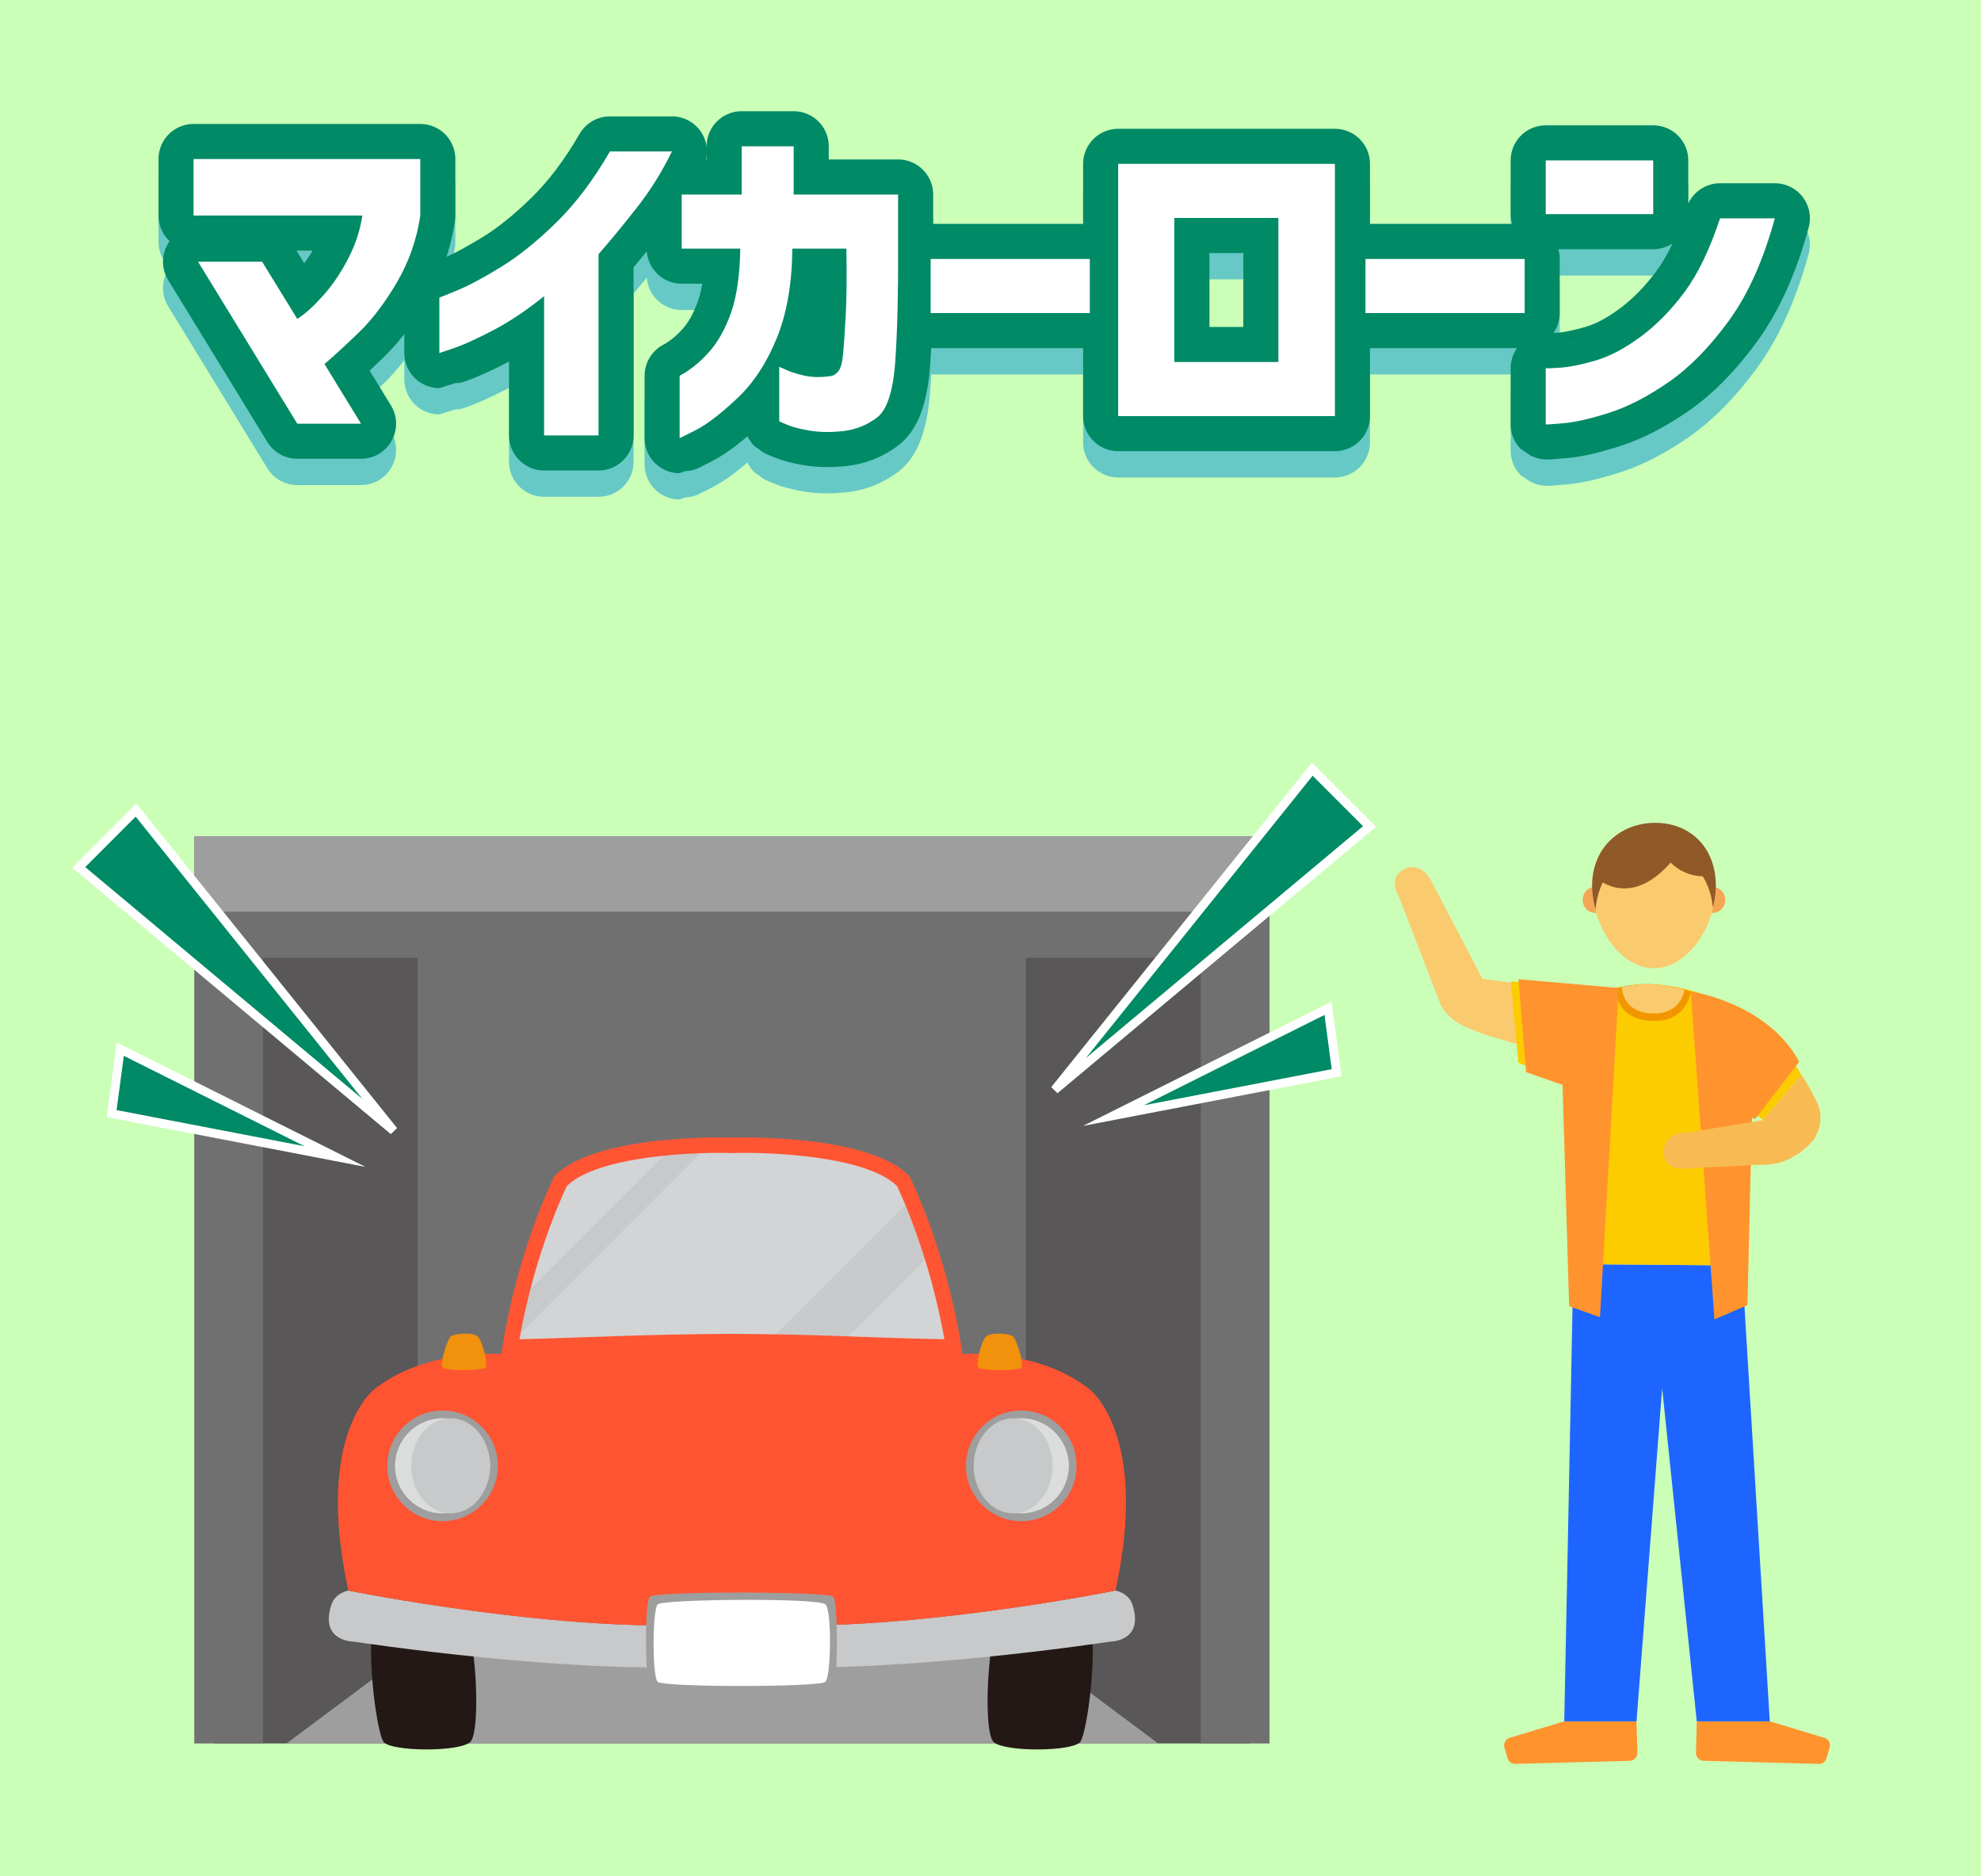 <?xml version="1.0" encoding="utf-8"?>
<!-- Generator: Adobe Illustrator 16.0.0, SVG Export Plug-In . SVG Version: 6.00 Build 0)  -->
<!DOCTYPE svg PUBLIC "-//W3C//DTD SVG 1.1//EN" "http://www.w3.org/Graphics/SVG/1.1/DTD/svg11.dtd">
<svg version="1.1" id="レイヤー_1" xmlns="http://www.w3.org/2000/svg" xmlns:xlink="http://www.w3.org/1999/xlink" x="0px"
	 y="0px" width="226px" height="214px" viewBox="0 0 226 214" enable-background="new 0 0 226 214" xml:space="preserve">
<pattern  x="-367.5" y="-172.518" width="17.008" height="17.008" patternUnits="userSpaceOnUse" id="新規パターンスウォッチ_94" viewBox="2.184 -18.727 17.008 17.008" overflow="visible">
	<g>
		<polygon fill="none" points="19.192,-1.72 2.184,-1.72 2.184,-18.728 19.192,-18.728 		"/>
		<polygon fill="#A9AAAA" points="21.376,-15.893 0,-15.893 0,-19.825 21.376,-19.825 		"/>
		<polygon fill="#BEBFBF" points="21.376,-13.059 0,-13.059 0,-15.893 21.376,-15.893 		"/>
		<polygon fill="#A9AAAA" points="21.376,-10.224 0,-10.224 0,-13.059 21.376,-13.059 		"/>
		<polygon fill="#BEBFBF" points="21.376,-7.39 0,-7.39 0,-10.224 21.376,-10.224 		"/>
		<polygon fill="#A9AAAA" points="21.376,-4.555 0,-4.555 0,-7.39 21.376,-7.39 		"/>
		<polygon fill="#BEBFBF" points="21.376,0 0,0 0,-4.555 21.376,-4.555 		"/>
	</g>
</pattern>
<rect fill="#99FF73" fill-opacity="0.5" width="226" height="214"/>
<g>
	<g>
		<rect x="24.425" y="105.026" fill="#595757" width="118.151" height="93.834"/>
		<polygon fill="#9E9E9F" points="132.132,198.86 32.684,198.86 47.652,187.696 117.16,187.696 		"/>
		<rect x="47.652" y="105.783" fill="#717071" width="69.377" height="81.913"/>
	</g>
	<polygon fill="#717071" points="22.162,95.391 22.162,198.86 30.01,198.86 30.01,109.243 136.988,109.243 136.988,198.86 
		144.837,198.86 144.837,95.391 	"/>
	<rect x="22.162" y="95.391" fill="#9E9E9F" width="122.675" height="8.602"/>
	
		<pattern  id="SVGID_1_" xlink:href="#譁ｰ隕上ヱ繧ｿ繝ｼ繝ｳ繧ｹ繧ｦ繧ｩ繝メ_94" patternTransform="matrix(3.368 0 0 0.449 17214.859 -4170.765)">
	</pattern>
	<rect x="30.01" y="109.243" fill="url(#SVGID_1_)" width="106.979" height="11.471"/>
	<g>
		<path fill="#231815" d="M43.789,198.712c0.918,1.07,8.526,1.145,9.838,0c1.311-1.141,0.654-12.92-0.787-14.389
			c-1.443-1.477-8.332-1.697-9.839,0C41.492,186.011,42.87,197.644,43.789,198.712z"/>
		<path fill="#231815" d="M123.211,198.712c-0.919,1.07-8.525,1.145-9.838,0c-1.312-1.141-0.652-12.92,0.789-14.389
			c1.441-1.477,8.328-1.697,9.836,0C125.509,186.011,124.133,197.644,123.211,198.712z"/>
		<path fill="#C8C9CA" d="M82.023,185.179c-17.042,1.34-42.271-3.758-42.271-3.758s-1.485,0.227-1.944,1.605
			c-1.393,4.242,2.559,4.219,2.559,4.219s25.823,3.973,42.327,2.699h1.612c16.505,1.273,42.328-2.699,42.328-2.699
			s3.949,0.023,2.555-4.219c-0.453-1.379-1.941-1.605-1.941-1.605s-25.228,5.098-42.27,3.758H82.023z"/>
		<path fill="#FF5532" d="M82.023,185.179c-17.042,1.34-42.271-3.758-42.271-3.758c-3.894-17.85,2.952-22.947,2.952-22.947
			c5.904-4.699,14.492-4.031,14.492-4.031c1.743-11.803,6.041-20.26,6.041-20.26c4.697-4.961,20.263-4.432,20.263-4.432
			s15.565-0.529,20.265,4.432c0,0,4.295,8.457,6.038,20.26c0,0,8.587-0.668,14.494,4.031c0,0,6.844,5.098,2.95,22.947
			c0,0-25.228,5.098-42.27,3.758H82.023z"/>
		<path opacity="0.5" fill="#FF5532" d="M42.705,158.474c0,0-6.846,5.098-2.952,22.947c0,0,17.522,3.539,33.227,3.938
			c-7.938-9.053-14.128-24.51-16.487-30.939C54.326,154.378,47.598,154.583,42.705,158.474z"/>
		<path opacity="0.5" fill="#FF5532" d="M124.298,158.474c-4.894-3.891-11.62-4.096-13.789-4.055
			c-2.358,6.43-8.548,21.887-16.487,30.939c15.705-0.398,33.227-3.938,33.227-3.938
			C131.142,163.571,124.298,158.474,124.298,158.474z"/>
		<path fill="#9E9E9F" d="M122.818,167.192c0,3.484-2.823,6.314-6.305,6.314s-6.309-2.83-6.309-6.314
			c0-3.482,2.827-6.305,6.309-6.305S122.818,163.71,122.818,167.192z"/>
		<path fill="#DBDCDC" d="M111.091,167.192c0,2.994,2.431,5.424,5.423,5.424c2.989,0,5.425-2.43,5.425-5.424
			c0-2.984-2.436-5.424-5.425-5.424C113.521,161.769,111.091,164.208,111.091,167.192z"/>
		<path fill="#F1910C" d="M116.49,155.993c-0.402,0.41-4.498,0.359-4.859,0c-0.36-0.359,0.312-2.994,0.856-3.541
			c0.542-0.537,2.772-0.342,3.118,0C115.953,152.804,116.893,155.593,116.49,155.993z"/>
		<path fill="#C8C9CA" d="M111.091,167.192c0,2.994,2.019,5.424,4.499,5.424s4.499-2.43,4.499-5.424
			c0-2.984-2.019-5.424-4.499-5.424S111.091,164.208,111.091,167.192z"/>
		<path fill="#9E9E9F" d="M44.184,167.192c0,3.484,2.821,6.314,6.304,6.314c3.484,0,6.308-2.83,6.308-6.314
			c0-3.482-2.823-6.305-6.308-6.305C47.005,160.888,44.184,163.71,44.184,167.192z"/>
		<path fill="#DBDCDC" d="M55.91,167.192c0,2.994-2.432,5.424-5.423,5.424c-2.989,0-5.423-2.43-5.423-5.424
			c0-2.984,2.434-5.424,5.423-5.424C53.479,161.769,55.91,164.208,55.91,167.192z"/>
		<path fill="#F1910C" d="M50.513,155.993c0.401,0.41,4.497,0.359,4.858,0c0.359-0.359-0.316-2.994-0.854-3.541
			c-0.546-0.537-2.775-0.342-3.121,0C51.046,152.804,50.109,155.593,50.513,155.993z"/>
		<path fill="#C8C9CA" d="M55.91,167.192c0,2.994-2.016,5.424-4.498,5.424c-2.48,0-4.499-2.43-4.499-5.424
			c0-2.984,2.019-5.424,4.499-5.424C53.895,161.769,55.91,164.208,55.91,167.192z"/>
		<path fill="#9E9E9F" d="M95.053,192.718c-0.541,0.539-20.354,0.555-20.909,0c-0.558-0.562-0.634-9.977,0-10.605
			c0.632-0.637,20.313-0.594,20.909,0C95.65,182.71,95.596,192.171,95.053,192.718z"/>
		<path fill="#FFFFFF" d="M75.027,182.993c-0.598,0.596-0.641,8.199,0,8.836s18.521,0.627,19.143,0c0.625-0.621,0.763-8.068,0-8.836
			C93.408,182.226,75.623,182.399,75.027,182.993z"/>
		<path fill="#C8C9CA" d="M83.561,131.522h-0.059h-0.059c-4.066-0.141-15.236,0.285-18.775,3.758
			c-0.64,1.342-3.762,8.166-5.404,17.475c6.927-0.172,15.467-0.611,24.237-0.611c8.772,0,15.381,0.439,24.236,0.611
			c-1.645-9.309-4.767-16.133-5.403-17.475C98.795,131.808,87.623,131.382,83.561,131.522z"/>
		<path opacity="0.2" fill="#FFFFFF" d="M64.668,135.28c-0.498,1.047-2.506,5.443-4.148,11.738l15.199-15.195
			C71.387,132.272,66.73,133.259,64.668,135.28z"/>
		<path opacity="0.2" fill="#FFFFFF" d="M105.53,143.675l-8.751,8.754c3.465,0.121,6.986,0.254,10.958,0.326
			C107.137,149.345,106.333,146.271,105.53,143.675z"/>
		<path opacity="0.2" fill="#FFFFFF" d="M102.334,135.28c-3.539-3.473-14.711-3.898-18.773-3.758h-0.059h-0.059
			c-0.892-0.033-2.131-0.033-3.545,0.016l-20.498,20.5c-0.046,0.236-0.095,0.473-0.137,0.717c6.927-0.172,15.467-0.611,24.237-0.611
			c1.738,0,3.389,0.016,4.991,0.049l14.782-14.781C102.839,136.366,102.502,135.632,102.334,135.28z"/>
	</g>
</g>
<g>
	<path fill="#FF942E" d="M208.216,198.241l-6.312-1.906h-8.33l-0.092,3.662c0.033,0.471,0.421,0.838,0.895,0.846l13.127,0.346
		c0.446,0.006,0.829-0.314,0.909-0.754l0.34-1.193C208.826,198.823,208.604,198.411,208.216,198.241z"/>
	<path fill="#FF942E" d="M172.15,198.241l6.308-1.906h8.243l0.099,3.662c-0.036,0.471-0.429,0.838-0.899,0.846l-13.043,0.346
		c-0.445,0.006-0.828-0.314-0.908-0.754l-0.337-1.193C171.535,198.823,171.758,198.411,172.15,198.241z"/>
	<polygon fill="#1E65FF" points="198.728,144.337 179.498,144.187 178.458,196.335 186.701,196.335 189.625,158.339 
		193.573,196.335 201.903,196.335 	"/>
	<path fill="#FACA6E" d="M160.484,98.982c2.063-0.494,2.799,1.543,3.07,2.027l5.574,10.647l5.604,0.719l-0.439,7.098l-5.105-1.529
		c-2.359-1.01-3.426-1.158-4.762-3.176l-4.853-12.532C159.158,101.518,158.504,99.807,160.484,98.982z"/>
	<path fill="#F4A655" d="M183.491,102.645c0,0.822-0.655,1.492-1.464,1.492c-0.812,0-1.472-0.67-1.472-1.492
		c0-0.824,0.659-1.494,1.472-1.494C182.836,101.15,183.491,101.82,183.491,102.645z"/>
	<path fill="#F4A655" d="M196.826,102.645c0,0.822-0.66,1.492-1.471,1.492s-1.462-0.67-1.462-1.492c0-0.824,0.651-1.494,1.462-1.494
		S196.826,101.82,196.826,102.645z"/>
	<path fill="#FACA6E" d="M195.75,101.07c0,4.502-3.161,9.37-7.059,9.37c-3.896,0-7.057-4.868-7.057-9.37s3.16-6.931,7.057-6.931
		C192.589,94.14,195.75,96.568,195.75,101.07z"/>
	<path fill="#8F5928" d="M195.75,101.07c0-4.502-3.008-7.217-6.906-7.217s-7.209,2.715-7.209,7.217c0,0.898,0.154,1.806,0.393,2.693
		c0.113-1.318,0.426-2.299,0.821-3.107c3.45,1.924,6.385-0.703,7.735-2.268c0.885,0.863,2.085,1.521,3.668,1.559
		c0.535,0.854,0.996,1.973,1.166,3.579C195.614,102.711,195.75,101.887,195.75,101.07z"/>
	<path fill="#FCCB00" d="M196.962,114.585c-2.167-1.035-4.499-2.082-8.456-2.322c-2.283-0.137-3.539,0.68-7.243,0.365
		c-3.881-0.33-8.903-0.691-8.903-0.691l0.877,9.295l5.449,2.133l1.6,20.826l16.289,0.131l1.236-19.375l3.305,2.812l4.397-5.146
		C205.513,122.612,202.802,117.413,196.962,114.585z"/>
	<path fill="#F29600" d="M188.376,116.442c4.177,0.199,4.517-3.354,4.517-3.354c-1.322-0.432-2.707-0.748-4.387-0.826
		c-1.328-0.062-2.727,0.078-4.203,0.467C184.303,112.729,184.199,116.243,188.376,116.442z"/>
	<path fill="#FACA6E" d="M188.506,112.263c-1.107-0.053-2.268,0.076-3.471,0.33c0.012,0.463,0.247,2.848,3.387,2.998
		c3.127,0.146,3.673-2.213,3.748-2.697C191.062,112.577,189.889,112.333,188.506,112.263z"/>
	<polygon fill="#FF942E" points="184.664,112.69 182.531,150.241 179.013,148.985 178.26,123.739 174.104,122.298 173.236,111.687 	
		"/>
	<path fill="#FF942E" d="M192.893,113.089l2.697,37.402l3.768-1.631l0.505-21.354l0.375,0.129l5.022-6.531
		C201.619,114.325,192.893,113.089,192.893,113.089z"/>
	<path fill="#F8BA52" d="M189.75,131.144c0.367-2.09,2.528-1.953,3.078-2.012l8.287-1.373l4.397-5.146c0,0,0.661,0.828,1.755,3.076
		c1.131,2.322-0.378,4.332-0.378,4.332c-1.004,1.191-3.077,2.951-5.964,2.824l-8.551,0.43
		C191.552,133.37,189.722,133.292,189.75,131.144z"/>
</g>
<g>
	<g opacity="0.5">
		<path fill="none" stroke="#0293D3" stroke-width="8" stroke-linecap="round" stroke-linejoin="round" stroke-miterlimit="10" d="
			M22.084,27.585v-6.447h25.863v6.486c-0.419,2.752-1.317,5.294-2.692,7.626c-1.376,2.332-2.81,4.218-4.304,5.659
			c-1.494,1.442-2.804,2.647-3.931,3.617l4.167,6.8h-7.272l-11.32-18.474h7.311l4.009,6.525c0.838-0.524,1.801-1.389,2.889-2.594
			c1.087-1.206,2.05-2.614,2.889-4.226c0.838-1.611,1.389-3.269,1.65-4.972H22.084z"/>
		<path fill="none" stroke="#0293D3" stroke-width="8" stroke-linecap="round" stroke-linejoin="round" stroke-miterlimit="10" d="
			M76.655,20.274c-1.101,2.28-2.444,4.429-4.029,6.447s-3.033,3.773-4.343,5.267v20.675h-6.211V36.783
			c-2.018,1.625-3.957,2.922-5.817,3.891s-3.341,1.645-4.442,2.024s-1.664,0.57-1.689,0.57V36.94c0.025,0,0.694-0.269,2.004-0.805
			c1.311-0.537,2.98-1.429,5.012-2.673s4.147-2.948,6.348-5.109c2.201-2.162,4.232-4.854,6.093-8.078H76.655z"/>
		<path fill="none" stroke="#0293D3" stroke-width="8" stroke-linecap="round" stroke-linejoin="round" stroke-miterlimit="10" d="
			M77.773,31.359v-6.172h6.839v-5.502h5.935v5.502h11.91v6.093c0.026,5.084-0.079,9.362-0.314,12.834
			c-0.236,3.472-0.937,5.647-2.103,6.524s-2.496,1.395-3.989,1.552c-1.416,0.131-2.653,0.105-3.714-0.078
			c-1.062-0.185-1.894-0.4-2.497-0.649c-0.603-0.249-0.917-0.387-0.943-0.413v-6.21c0.026,0,0.294,0.118,0.806,0.354
			c0.511,0.236,1.199,0.452,2.063,0.648c0.864,0.197,1.847,0.216,2.948,0.059c0.34-0.026,0.648-0.209,0.923-0.55
			s0.458-1.002,0.55-1.985c0.092-0.983,0.19-2.437,0.295-4.363c0.105-1.926,0.131-4.475,0.079-7.645h-6.171
			c-0.026,3.957-0.616,7.357-1.769,10.2s-2.666,5.143-4.54,6.898c-1.874,1.755-3.426,2.947-4.658,3.576
			c-1.232,0.629-1.861,0.943-1.887,0.943v-7.114c1.179-0.629,2.286-1.52,3.321-2.672c1.035-1.153,1.88-2.653,2.536-4.501
			c0.655-1.847,1.009-4.291,1.062-7.331H77.773z"/>
		<path fill="none" stroke="#0293D3" stroke-width="8" stroke-linecap="round" stroke-linejoin="round" stroke-miterlimit="10" d="
			M106.17,38.708v-6.171h18.16v6.171H106.17z"/>
		<path fill="none" stroke="#0293D3" stroke-width="8" stroke-linecap="round" stroke-linejoin="round" stroke-miterlimit="10" d="
			M152.29,50.461h-24.724V21.689h24.724V50.461z M145.844,27.86h-11.87v16.43h11.87V27.86z"/>
		<path fill="none" stroke="#0293D3" stroke-width="8" stroke-linecap="round" stroke-linejoin="round" stroke-miterlimit="10" d="
			M155.779,38.708v-6.171h18.159v6.171H155.779z"/>
		<path fill="none" stroke="#0293D3" stroke-width="8" stroke-linecap="round" stroke-linejoin="round" stroke-miterlimit="10" d="
			M176.341,27.428v-6.131h12.264v6.131H176.341z M202.48,27.9c-1.311,4.795-3.066,8.7-5.268,11.713s-4.488,5.339-6.859,6.977
			s-4.618,2.797-6.74,3.479c-2.123,0.682-3.859,1.081-5.209,1.199c-1.35,0.118-2.037,0.164-2.063,0.137v-6.407
			c0.026,0.026,0.563,0.007,1.612-0.058c1.047-0.066,2.391-0.334,4.028-0.806s3.36-1.375,5.169-2.712
			c1.808-1.337,3.479-3.033,5.012-5.09c1.532-2.057,2.889-4.867,4.068-8.431H202.48z"/>
		<path fill="#0293D3" d="M22.084,27.585v-6.447h25.863v6.486c-0.419,2.752-1.317,5.294-2.692,7.626
			c-1.376,2.332-2.81,4.218-4.304,5.659c-1.494,1.442-2.804,2.647-3.931,3.617l4.167,6.8h-7.272l-11.32-18.474h7.311l4.009,6.525
			c0.838-0.524,1.801-1.389,2.889-2.594c1.087-1.206,2.05-2.614,2.889-4.226c0.838-1.611,1.389-3.269,1.65-4.972H22.084z"/>
		<path fill="#0293D3" d="M76.655,20.274c-1.101,2.28-2.444,4.429-4.029,6.447s-3.033,3.773-4.343,5.267v20.675h-6.211V36.783
			c-2.018,1.625-3.957,2.922-5.817,3.891s-3.341,1.645-4.442,2.024s-1.664,0.57-1.689,0.57V36.94c0.025,0,0.694-0.269,2.004-0.805
			c1.311-0.537,2.98-1.429,5.012-2.673s4.147-2.948,6.348-5.109c2.201-2.162,4.232-4.854,6.093-8.078H76.655z"/>
		<path fill="#0293D3" d="M77.773,31.359v-6.172h6.839v-5.502h5.935v5.502h11.91v6.093c0.026,5.084-0.079,9.362-0.314,12.834
			c-0.236,3.472-0.937,5.647-2.103,6.524s-2.496,1.395-3.989,1.552c-1.416,0.131-2.653,0.105-3.714-0.078
			c-1.062-0.185-1.894-0.4-2.497-0.649c-0.603-0.249-0.917-0.387-0.943-0.413v-6.21c0.026,0,0.294,0.118,0.806,0.354
			c0.511,0.236,1.199,0.452,2.063,0.648c0.864,0.197,1.847,0.216,2.948,0.059c0.34-0.026,0.648-0.209,0.923-0.55
			s0.458-1.002,0.55-1.985c0.092-0.983,0.19-2.437,0.295-4.363c0.105-1.926,0.131-4.475,0.079-7.645h-6.171
			c-0.026,3.957-0.616,7.357-1.769,10.2s-2.666,5.143-4.54,6.898c-1.874,1.755-3.426,2.947-4.658,3.576
			c-1.232,0.629-1.861,0.943-1.887,0.943v-7.114c1.179-0.629,2.286-1.52,3.321-2.672c1.035-1.153,1.88-2.653,2.536-4.501
			c0.655-1.847,1.009-4.291,1.062-7.331H77.773z"/>
		<path fill="#0293D3" d="M106.17,38.708v-6.171h18.16v6.171H106.17z"/>
		<path fill="#0293D3" d="M152.29,50.461h-24.724V21.689h24.724V50.461z M145.844,27.86h-11.87v16.43h11.87V27.86z"/>
		<path fill="#0293D3" d="M155.779,38.708v-6.171h18.159v6.171H155.779z"/>
		<path fill="#0293D3" d="M176.341,27.428v-6.131h12.264v6.131H176.341z M202.48,27.9c-1.311,4.795-3.066,8.7-5.268,11.713
			s-4.488,5.339-6.859,6.977s-4.618,2.797-6.74,3.479c-2.123,0.682-3.859,1.081-5.209,1.199c-1.35,0.118-2.037,0.164-2.063,0.137
			v-6.407c0.026,0.026,0.563,0.007,1.612-0.058c1.047-0.066,2.391-0.334,4.028-0.806s3.36-1.375,5.169-2.712
			c1.808-1.337,3.479-3.033,5.012-5.09c1.532-2.057,2.889-4.867,4.068-8.431H202.48z"/>
	</g>
	<g>
		<g>
			<path fill="none" stroke="#008A65" stroke-width="8" stroke-linecap="round" stroke-linejoin="round" stroke-miterlimit="10" d="
				M22.084,24.585v-6.447h25.863v6.486c-0.419,2.752-1.317,5.294-2.692,7.626c-1.376,2.332-2.81,4.218-4.304,5.659
				c-1.494,1.442-2.804,2.647-3.931,3.617l4.167,6.8h-7.272l-11.32-18.474h7.311l4.009,6.525c0.838-0.524,1.801-1.389,2.889-2.594
				c1.087-1.206,2.05-2.614,2.889-4.226c0.838-1.611,1.389-3.269,1.65-4.972H22.084z"/>
			<path fill="none" stroke="#008A65" stroke-width="8" stroke-linecap="round" stroke-linejoin="round" stroke-miterlimit="10" d="
				M76.655,17.274c-1.101,2.28-2.444,4.429-4.029,6.447s-3.033,3.773-4.343,5.267v20.675h-6.211V33.783
				c-2.018,1.625-3.957,2.922-5.817,3.891s-3.341,1.645-4.442,2.024s-1.664,0.57-1.689,0.57V33.94c0.025,0,0.694-0.269,2.004-0.805
				c1.311-0.537,2.98-1.429,5.012-2.673s4.147-2.948,6.348-5.109c2.201-2.162,4.232-4.854,6.093-8.078H76.655z"/>
			<path fill="none" stroke="#008A65" stroke-width="8" stroke-linecap="round" stroke-linejoin="round" stroke-miterlimit="10" d="
				M77.773,28.359v-6.172h6.839v-5.502h5.935v5.502h11.91v6.093c0.026,5.084-0.079,9.362-0.314,12.834
				c-0.236,3.472-0.937,5.647-2.103,6.524s-2.496,1.395-3.989,1.552c-1.416,0.131-2.653,0.105-3.714-0.078
				c-1.062-0.185-1.894-0.4-2.497-0.649c-0.603-0.249-0.917-0.387-0.943-0.413v-6.21c0.026,0,0.294,0.118,0.806,0.354
				c0.511,0.236,1.199,0.452,2.063,0.648c0.864,0.197,1.847,0.216,2.948,0.059c0.34-0.026,0.648-0.209,0.923-0.55
				s0.458-1.002,0.55-1.985c0.092-0.983,0.19-2.437,0.295-4.363c0.105-1.926,0.131-4.475,0.079-7.645h-6.171
				c-0.026,3.957-0.616,7.357-1.769,10.2s-2.666,5.143-4.54,6.898c-1.874,1.755-3.426,2.947-4.658,3.576
				c-1.232,0.629-1.861,0.943-1.887,0.943v-7.114c1.179-0.629,2.286-1.52,3.321-2.672c1.035-1.153,1.88-2.653,2.536-4.501
				c0.655-1.847,1.009-4.291,1.062-7.331H77.773z"/>
			<path fill="none" stroke="#008A65" stroke-width="8" stroke-linecap="round" stroke-linejoin="round" stroke-miterlimit="10" d="
				M106.17,35.708v-6.171h18.16v6.171H106.17z"/>
			<path fill="none" stroke="#008A65" stroke-width="8" stroke-linecap="round" stroke-linejoin="round" stroke-miterlimit="10" d="
				M152.29,47.461h-24.724V18.689h24.724V47.461z M145.844,24.86h-11.87v16.43h11.87V24.86z"/>
			<path fill="none" stroke="#008A65" stroke-width="8" stroke-linecap="round" stroke-linejoin="round" stroke-miterlimit="10" d="
				M155.779,35.708v-6.171h18.159v6.171H155.779z"/>
			<path fill="none" stroke="#008A65" stroke-width="8" stroke-linecap="round" stroke-linejoin="round" stroke-miterlimit="10" d="
				M176.341,24.428v-6.131h12.264v6.131H176.341z M202.48,24.9c-1.311,4.795-3.066,8.7-5.268,11.713s-4.488,5.339-6.859,6.977
				s-4.618,2.797-6.74,3.479c-2.123,0.682-3.859,1.081-5.209,1.199c-1.35,0.118-2.037,0.164-2.063,0.137v-6.407
				c0.026,0.026,0.563,0.007,1.612-0.058c1.047-0.066,2.391-0.334,4.028-0.806s3.36-1.375,5.169-2.712
				c1.808-1.337,3.479-3.033,5.012-5.09c1.532-2.057,2.889-4.867,4.068-8.431H202.48z"/>
		</g>
		<g>
			<path fill="#FFFFFF" d="M22.084,24.585v-6.447h25.863v6.486c-0.419,2.752-1.317,5.294-2.692,7.626
				c-1.376,2.332-2.81,4.218-4.304,5.659c-1.494,1.442-2.804,2.647-3.931,3.617l4.167,6.8h-7.272l-11.32-18.474h7.311l4.009,6.525
				c0.838-0.524,1.801-1.389,2.889-2.594c1.087-1.206,2.05-2.614,2.889-4.226c0.838-1.611,1.389-3.269,1.65-4.972H22.084z"/>
			<path fill="#FFFFFF" d="M76.655,17.274c-1.101,2.28-2.444,4.429-4.029,6.447s-3.033,3.773-4.343,5.267v20.675h-6.211V33.783
				c-2.018,1.625-3.957,2.922-5.817,3.891s-3.341,1.645-4.442,2.024s-1.664,0.57-1.689,0.57V33.94c0.025,0,0.694-0.269,2.004-0.805
				c1.311-0.537,2.98-1.429,5.012-2.673s4.147-2.948,6.348-5.109c2.201-2.162,4.232-4.854,6.093-8.078H76.655z"/>
			<path fill="#FFFFFF" d="M77.773,28.359v-6.172h6.839v-5.502h5.935v5.502h11.91v6.093c0.026,5.084-0.079,9.362-0.314,12.834
				c-0.236,3.472-0.937,5.647-2.103,6.524s-2.496,1.395-3.989,1.552c-1.416,0.131-2.653,0.105-3.714-0.078
				c-1.062-0.185-1.894-0.4-2.497-0.649c-0.603-0.249-0.917-0.387-0.943-0.413v-6.21c0.026,0,0.294,0.118,0.806,0.354
				c0.511,0.236,1.199,0.452,2.063,0.648c0.864,0.197,1.847,0.216,2.948,0.059c0.34-0.026,0.648-0.209,0.923-0.55
				s0.458-1.002,0.55-1.985c0.092-0.983,0.19-2.437,0.295-4.363c0.105-1.926,0.131-4.475,0.079-7.645h-6.171
				c-0.026,3.957-0.616,7.357-1.769,10.2s-2.666,5.143-4.54,6.898c-1.874,1.755-3.426,2.947-4.658,3.576
				c-1.232,0.629-1.861,0.943-1.887,0.943v-7.114c1.179-0.629,2.286-1.52,3.321-2.672c1.035-1.153,1.88-2.653,2.536-4.501
				c0.655-1.847,1.009-4.291,1.062-7.331H77.773z"/>
			<path fill="#FFFFFF" d="M106.17,35.708v-6.171h18.16v6.171H106.17z"/>
			<path fill="#FFFFFF" d="M152.29,47.461h-24.724V18.689h24.724V47.461z M145.844,24.86h-11.87v16.43h11.87V24.86z"/>
			<path fill="#FFFFFF" d="M155.779,35.708v-6.171h18.159v6.171H155.779z"/>
			<path fill="#FFFFFF" d="M176.341,24.428v-6.131h12.264v6.131H176.341z M202.48,24.9c-1.311,4.795-3.066,8.7-5.268,11.713
				s-4.488,5.339-6.859,6.977s-4.618,2.797-6.74,3.479c-2.123,0.682-3.859,1.081-5.209,1.199c-1.35,0.118-2.037,0.164-2.063,0.137
				v-6.407c0.026,0.026,0.563,0.007,1.612-0.058c1.047-0.066,2.391-0.334,4.028-0.806s3.36-1.375,5.169-2.712
				c1.808-1.337,3.479-3.033,5.012-5.09c1.532-2.057,2.889-4.867,4.068-8.431H202.48z"/>
		</g>
	</g>
</g>
<g>
	<g>
		<polygon fill="#008A65" stroke="#FFFFFF" stroke-miterlimit="10" points="44.908,128.978 15.518,92.398 8.986,98.934 		"/>
		<polygon fill="#008A65" stroke="#FFFFFF" stroke-miterlimit="10" points="38.217,131.917 13.723,119.669 12.742,127.017 		"/>
	</g>
</g>
<g>
	<g>
		<polygon fill="#008A65" stroke="#FFFFFF" stroke-miterlimit="10" points="120.318,124.312 149.71,87.732 156.242,94.266 		"/>
		<polygon fill="#008A65" stroke="#FFFFFF" stroke-miterlimit="10" points="127.012,127.249 151.506,115.003 152.486,122.351 		"/>
	</g>
</g>
</svg>
